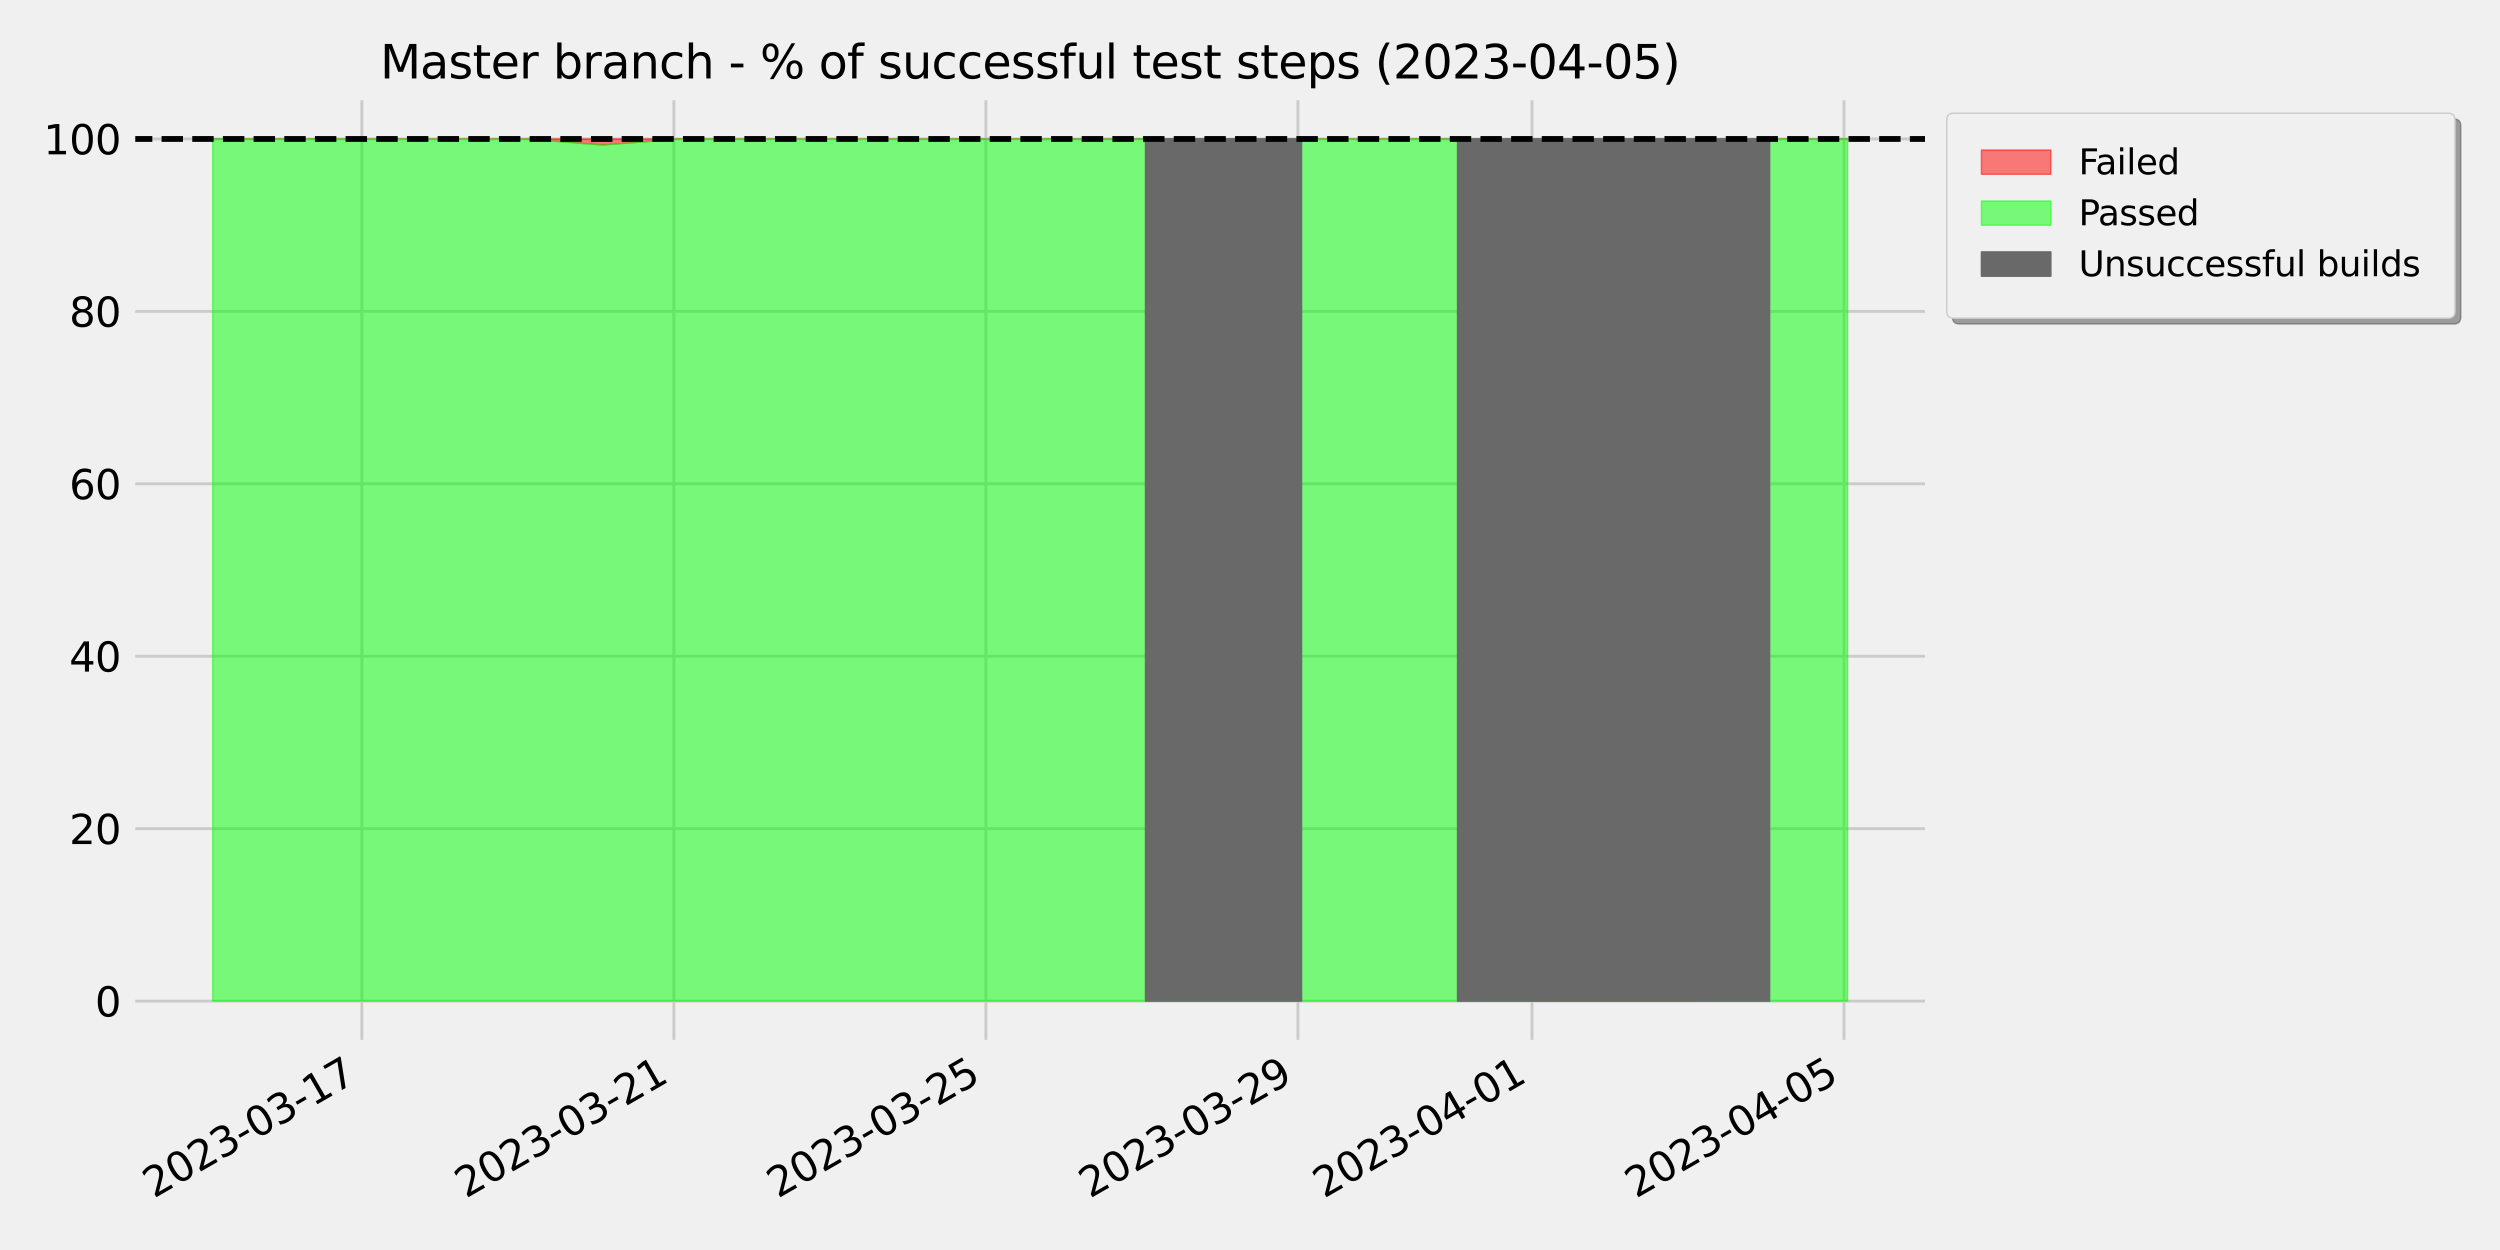 <?xml version="1.0" encoding="utf-8" standalone="no"?>
<!DOCTYPE svg PUBLIC "-//W3C//DTD SVG 1.1//EN"
  "http://www.w3.org/Graphics/SVG/1.1/DTD/svg11.dtd">
<svg xmlns:xlink="http://www.w3.org/1999/xlink" width="864pt" height="432pt" viewBox="0 0 864 432" xmlns="http://www.w3.org/2000/svg" version="1.1">
 <defs>
  <style type="text/css">*{stroke-linejoin: round; stroke-linecap: butt}</style>
 </defs>
 <g id="figure_1">
  <g id="patch_1">
   <path d="M 0 432 
L 864 432 
L 864 0 
L 0 0 
z
" style="fill: #f0f0f0"/>
  </g>
  <g id="axes_1">
   <g id="patch_2">
    <path d="M 45.245 360.881 
L 666.78 360.881 
L 666.78 33.12 
L 45.245 33.12 
z
" style="fill: #f0f0f0"/>
   </g>
   <g id="matplotlib.axis_1">
    <g id="xtick_1">
     <g id="line2d_1">
      <path d="M 125.054 360.881 
L 125.054 33.12 
" clip-path="url(#pe8d4019151)" style="fill: none; stroke: #cbcbcb"/>
     </g>
     <g id="line2d_2"/>
     <g id="text_1">
      <!-- 2023-03-17 -->
      <g transform="translate(53.137 414.274)rotate(-30)scale(0.14 -0.14)">
       <defs>
        <path id="DejaVuSans-32" d="M 1228 531 
L 3431 531 
L 3431 0 
L 469 0 
L 469 531 
Q 828 903 1448 1529 
Q 2069 2156 2228 2338 
Q 2531 2678 2651 2914 
Q 2772 3150 2772 3378 
Q 2772 3750 2511 3984 
Q 2250 4219 1831 4219 
Q 1534 4219 1204 4116 
Q 875 4013 500 3803 
L 500 4441 
Q 881 4594 1212 4672 
Q 1544 4750 1819 4750 
Q 2544 4750 2975 4387 
Q 3406 4025 3406 3419 
Q 3406 3131 3298 2873 
Q 3191 2616 2906 2266 
Q 2828 2175 2409 1742 
Q 1991 1309 1228 531 
z
" transform="scale(0.016)"/>
        <path id="DejaVuSans-30" d="M 2034 4250 
Q 1547 4250 1301 3770 
Q 1056 3291 1056 2328 
Q 1056 1369 1301 889 
Q 1547 409 2034 409 
Q 2525 409 2770 889 
Q 3016 1369 3016 2328 
Q 3016 3291 2770 3770 
Q 2525 4250 2034 4250 
z
M 2034 4750 
Q 2819 4750 3233 4129 
Q 3647 3509 3647 2328 
Q 3647 1150 3233 529 
Q 2819 -91 2034 -91 
Q 1250 -91 836 529 
Q 422 1150 422 2328 
Q 422 3509 836 4129 
Q 1250 4750 2034 4750 
z
" transform="scale(0.016)"/>
        <path id="DejaVuSans-33" d="M 2597 2516 
Q 3050 2419 3304 2112 
Q 3559 1806 3559 1356 
Q 3559 666 3084 287 
Q 2609 -91 1734 -91 
Q 1441 -91 1130 -33 
Q 819 25 488 141 
L 488 750 
Q 750 597 1062 519 
Q 1375 441 1716 441 
Q 2309 441 2620 675 
Q 2931 909 2931 1356 
Q 2931 1769 2642 2001 
Q 2353 2234 1838 2234 
L 1294 2234 
L 1294 2753 
L 1863 2753 
Q 2328 2753 2575 2939 
Q 2822 3125 2822 3475 
Q 2822 3834 2567 4026 
Q 2313 4219 1838 4219 
Q 1578 4219 1281 4162 
Q 984 4106 628 3988 
L 628 4550 
Q 988 4650 1302 4700 
Q 1616 4750 1894 4750 
Q 2613 4750 3031 4423 
Q 3450 4097 3450 3541 
Q 3450 3153 3228 2886 
Q 3006 2619 2597 2516 
z
" transform="scale(0.016)"/>
        <path id="DejaVuSans-2d" d="M 313 2009 
L 1997 2009 
L 1997 1497 
L 313 1497 
L 313 2009 
z
" transform="scale(0.016)"/>
        <path id="DejaVuSans-31" d="M 794 531 
L 1825 531 
L 1825 4091 
L 703 3866 
L 703 4441 
L 1819 4666 
L 2450 4666 
L 2450 531 
L 3481 531 
L 3481 0 
L 794 0 
L 794 531 
z
" transform="scale(0.016)"/>
        <path id="DejaVuSans-37" d="M 525 4666 
L 3525 4666 
L 3525 4397 
L 1831 0 
L 1172 0 
L 2766 4134 
L 525 4134 
L 525 4666 
z
" transform="scale(0.016)"/>
       </defs>
       <use xlink:href="#DejaVuSans-32"/>
       <use xlink:href="#DejaVuSans-30" x="63.623"/>
       <use xlink:href="#DejaVuSans-32" x="127.246"/>
       <use xlink:href="#DejaVuSans-33" x="190.869"/>
       <use xlink:href="#DejaVuSans-2d" x="254.492"/>
       <use xlink:href="#DejaVuSans-30" x="290.576"/>
       <use xlink:href="#DejaVuSans-33" x="354.199"/>
       <use xlink:href="#DejaVuSans-2d" x="417.822"/>
       <use xlink:href="#DejaVuSans-31" x="453.906"/>
       <use xlink:href="#DejaVuSans-37" x="517.529"/>
      </g>
     </g>
    </g>
    <g id="xtick_2">
     <g id="line2d_3">
      <path d="M 232.893 360.881 
L 232.893 33.12 
" clip-path="url(#pe8d4019151)" style="fill: none; stroke: #cbcbcb"/>
     </g>
     <g id="line2d_4"/>
     <g id="text_2">
      <!-- 2023-03-21 -->
      <g transform="translate(160.976 414.274)rotate(-30)scale(0.14 -0.14)">
       <use xlink:href="#DejaVuSans-32"/>
       <use xlink:href="#DejaVuSans-30" x="63.623"/>
       <use xlink:href="#DejaVuSans-32" x="127.246"/>
       <use xlink:href="#DejaVuSans-33" x="190.869"/>
       <use xlink:href="#DejaVuSans-2d" x="254.492"/>
       <use xlink:href="#DejaVuSans-30" x="290.576"/>
       <use xlink:href="#DejaVuSans-33" x="354.199"/>
       <use xlink:href="#DejaVuSans-2d" x="417.822"/>
       <use xlink:href="#DejaVuSans-32" x="453.906"/>
       <use xlink:href="#DejaVuSans-31" x="517.529"/>
      </g>
     </g>
    </g>
    <g id="xtick_3">
     <g id="line2d_5">
      <path d="M 340.732 360.881 
L 340.732 33.12 
" clip-path="url(#pe8d4019151)" style="fill: none; stroke: #cbcbcb"/>
     </g>
     <g id="line2d_6"/>
     <g id="text_3">
      <!-- 2023-03-25 -->
      <g transform="translate(268.815 414.274)rotate(-30)scale(0.14 -0.14)">
       <defs>
        <path id="DejaVuSans-35" d="M 691 4666 
L 3169 4666 
L 3169 4134 
L 1269 4134 
L 1269 2991 
Q 1406 3038 1543 3061 
Q 1681 3084 1819 3084 
Q 2600 3084 3056 2656 
Q 3513 2228 3513 1497 
Q 3513 744 3044 326 
Q 2575 -91 1722 -91 
Q 1428 -91 1123 -41 
Q 819 9 494 109 
L 494 744 
Q 775 591 1075 516 
Q 1375 441 1709 441 
Q 2250 441 2565 725 
Q 2881 1009 2881 1497 
Q 2881 1984 2565 2268 
Q 2250 2553 1709 2553 
Q 1456 2553 1204 2497 
Q 953 2441 691 2322 
L 691 4666 
z
" transform="scale(0.016)"/>
       </defs>
       <use xlink:href="#DejaVuSans-32"/>
       <use xlink:href="#DejaVuSans-30" x="63.623"/>
       <use xlink:href="#DejaVuSans-32" x="127.246"/>
       <use xlink:href="#DejaVuSans-33" x="190.869"/>
       <use xlink:href="#DejaVuSans-2d" x="254.492"/>
       <use xlink:href="#DejaVuSans-30" x="290.576"/>
       <use xlink:href="#DejaVuSans-33" x="354.199"/>
       <use xlink:href="#DejaVuSans-2d" x="417.822"/>
       <use xlink:href="#DejaVuSans-32" x="453.906"/>
       <use xlink:href="#DejaVuSans-35" x="517.529"/>
      </g>
     </g>
    </g>
    <g id="xtick_4">
     <g id="line2d_7">
      <path d="M 448.571 360.881 
L 448.571 33.12 
" clip-path="url(#pe8d4019151)" style="fill: none; stroke: #cbcbcb"/>
     </g>
     <g id="line2d_8"/>
     <g id="text_4">
      <!-- 2023-03-29 -->
      <g transform="translate(376.654 414.274)rotate(-30)scale(0.14 -0.14)">
       <defs>
        <path id="DejaVuSans-39" d="M 703 97 
L 703 672 
Q 941 559 1184 500 
Q 1428 441 1663 441 
Q 2288 441 2617 861 
Q 2947 1281 2994 2138 
Q 2813 1869 2534 1725 
Q 2256 1581 1919 1581 
Q 1219 1581 811 2004 
Q 403 2428 403 3163 
Q 403 3881 828 4315 
Q 1253 4750 1959 4750 
Q 2769 4750 3195 4129 
Q 3622 3509 3622 2328 
Q 3622 1225 3098 567 
Q 2575 -91 1691 -91 
Q 1453 -91 1209 -44 
Q 966 3 703 97 
z
M 1959 2075 
Q 2384 2075 2632 2365 
Q 2881 2656 2881 3163 
Q 2881 3666 2632 3958 
Q 2384 4250 1959 4250 
Q 1534 4250 1286 3958 
Q 1038 3666 1038 3163 
Q 1038 2656 1286 2365 
Q 1534 2075 1959 2075 
z
" transform="scale(0.016)"/>
       </defs>
       <use xlink:href="#DejaVuSans-32"/>
       <use xlink:href="#DejaVuSans-30" x="63.623"/>
       <use xlink:href="#DejaVuSans-32" x="127.246"/>
       <use xlink:href="#DejaVuSans-33" x="190.869"/>
       <use xlink:href="#DejaVuSans-2d" x="254.492"/>
       <use xlink:href="#DejaVuSans-30" x="290.576"/>
       <use xlink:href="#DejaVuSans-33" x="354.199"/>
       <use xlink:href="#DejaVuSans-2d" x="417.822"/>
       <use xlink:href="#DejaVuSans-32" x="453.906"/>
       <use xlink:href="#DejaVuSans-39" x="517.529"/>
      </g>
     </g>
    </g>
    <g id="xtick_5">
     <g id="line2d_9">
      <path d="M 529.451 360.881 
L 529.451 33.12 
" clip-path="url(#pe8d4019151)" style="fill: none; stroke: #cbcbcb"/>
     </g>
     <g id="line2d_10"/>
     <g id="text_5">
      <!-- 2023-04-01 -->
      <g transform="translate(457.534 414.274)rotate(-30)scale(0.14 -0.14)">
       <defs>
        <path id="DejaVuSans-34" d="M 2419 4116 
L 825 1625 
L 2419 1625 
L 2419 4116 
z
M 2253 4666 
L 3047 4666 
L 3047 1625 
L 3713 1625 
L 3713 1100 
L 3047 1100 
L 3047 0 
L 2419 0 
L 2419 1100 
L 313 1100 
L 313 1709 
L 2253 4666 
z
" transform="scale(0.016)"/>
       </defs>
       <use xlink:href="#DejaVuSans-32"/>
       <use xlink:href="#DejaVuSans-30" x="63.623"/>
       <use xlink:href="#DejaVuSans-32" x="127.246"/>
       <use xlink:href="#DejaVuSans-33" x="190.869"/>
       <use xlink:href="#DejaVuSans-2d" x="254.492"/>
       <use xlink:href="#DejaVuSans-30" x="290.576"/>
       <use xlink:href="#DejaVuSans-34" x="354.199"/>
       <use xlink:href="#DejaVuSans-2d" x="417.822"/>
       <use xlink:href="#DejaVuSans-30" x="453.906"/>
       <use xlink:href="#DejaVuSans-31" x="517.529"/>
      </g>
     </g>
    </g>
    <g id="xtick_6">
     <g id="line2d_11">
      <path d="M 637.29 360.881 
L 637.29 33.12 
" clip-path="url(#pe8d4019151)" style="fill: none; stroke: #cbcbcb"/>
     </g>
     <g id="line2d_12"/>
     <g id="text_6">
      <!-- 2023-04-05 -->
      <g transform="translate(565.373 414.274)rotate(-30)scale(0.14 -0.14)">
       <use xlink:href="#DejaVuSans-32"/>
       <use xlink:href="#DejaVuSans-30" x="63.623"/>
       <use xlink:href="#DejaVuSans-32" x="127.246"/>
       <use xlink:href="#DejaVuSans-33" x="190.869"/>
       <use xlink:href="#DejaVuSans-2d" x="254.492"/>
       <use xlink:href="#DejaVuSans-30" x="290.576"/>
       <use xlink:href="#DejaVuSans-34" x="354.199"/>
       <use xlink:href="#DejaVuSans-2d" x="417.822"/>
       <use xlink:href="#DejaVuSans-30" x="453.906"/>
       <use xlink:href="#DejaVuSans-35" x="517.529"/>
      </g>
     </g>
    </g>
   </g>
   <g id="matplotlib.axis_2">
    <g id="ytick_1">
     <g id="line2d_13">
      <path d="M 45.245 345.982 
L 666.78 345.982 
" clip-path="url(#pe8d4019151)" style="fill: none; stroke: #cbcbcb"/>
     </g>
     <g id="line2d_14"/>
     <g id="text_7">
      <!-- 0 -->
      <g transform="translate(32.837 351.301)scale(0.14 -0.14)">
       <use xlink:href="#DejaVuSans-30"/>
      </g>
     </g>
    </g>
    <g id="ytick_2">
     <g id="line2d_15">
      <path d="M 45.245 286.39 
L 666.78 286.39 
" clip-path="url(#pe8d4019151)" style="fill: none; stroke: #cbcbcb"/>
     </g>
     <g id="line2d_16"/>
     <g id="text_8">
      <!-- 20 -->
      <g transform="translate(23.93 291.708)scale(0.14 -0.14)">
       <use xlink:href="#DejaVuSans-32"/>
       <use xlink:href="#DejaVuSans-30" x="63.623"/>
      </g>
     </g>
    </g>
    <g id="ytick_3">
     <g id="line2d_17">
      <path d="M 45.245 226.797 
L 666.78 226.797 
" clip-path="url(#pe8d4019151)" style="fill: none; stroke: #cbcbcb"/>
     </g>
     <g id="line2d_18"/>
     <g id="text_9">
      <!-- 40 -->
      <g transform="translate(23.93 232.116)scale(0.14 -0.14)">
       <use xlink:href="#DejaVuSans-34"/>
       <use xlink:href="#DejaVuSans-30" x="63.623"/>
      </g>
     </g>
    </g>
    <g id="ytick_4">
     <g id="line2d_19">
      <path d="M 45.245 167.204 
L 666.78 167.204 
" clip-path="url(#pe8d4019151)" style="fill: none; stroke: #cbcbcb"/>
     </g>
     <g id="line2d_20"/>
     <g id="text_10">
      <!-- 60 -->
      <g transform="translate(23.93 172.523)scale(0.14 -0.14)">
       <defs>
        <path id="DejaVuSans-36" d="M 2113 2584 
Q 1688 2584 1439 2293 
Q 1191 2003 1191 1497 
Q 1191 994 1439 701 
Q 1688 409 2113 409 
Q 2538 409 2786 701 
Q 3034 994 3034 1497 
Q 3034 2003 2786 2293 
Q 2538 2584 2113 2584 
z
M 3366 4563 
L 3366 3988 
Q 3128 4100 2886 4159 
Q 2644 4219 2406 4219 
Q 1781 4219 1451 3797 
Q 1122 3375 1075 2522 
Q 1259 2794 1537 2939 
Q 1816 3084 2150 3084 
Q 2853 3084 3261 2657 
Q 3669 2231 3669 1497 
Q 3669 778 3244 343 
Q 2819 -91 2113 -91 
Q 1303 -91 875 529 
Q 447 1150 447 2328 
Q 447 3434 972 4092 
Q 1497 4750 2381 4750 
Q 2619 4750 2861 4703 
Q 3103 4656 3366 4563 
z
" transform="scale(0.016)"/>
       </defs>
       <use xlink:href="#DejaVuSans-36"/>
       <use xlink:href="#DejaVuSans-30" x="63.623"/>
      </g>
     </g>
    </g>
    <g id="ytick_5">
     <g id="line2d_21">
      <path d="M 45.245 107.611 
L 666.78 107.611 
" clip-path="url(#pe8d4019151)" style="fill: none; stroke: #cbcbcb"/>
     </g>
     <g id="line2d_22"/>
     <g id="text_11">
      <!-- 80 -->
      <g transform="translate(23.93 112.93)scale(0.14 -0.14)">
       <defs>
        <path id="DejaVuSans-38" d="M 2034 2216 
Q 1584 2216 1326 1975 
Q 1069 1734 1069 1313 
Q 1069 891 1326 650 
Q 1584 409 2034 409 
Q 2484 409 2743 651 
Q 3003 894 3003 1313 
Q 3003 1734 2745 1975 
Q 2488 2216 2034 2216 
z
M 1403 2484 
Q 997 2584 770 2862 
Q 544 3141 544 3541 
Q 544 4100 942 4425 
Q 1341 4750 2034 4750 
Q 2731 4750 3128 4425 
Q 3525 4100 3525 3541 
Q 3525 3141 3298 2862 
Q 3072 2584 2669 2484 
Q 3125 2378 3379 2068 
Q 3634 1759 3634 1313 
Q 3634 634 3220 271 
Q 2806 -91 2034 -91 
Q 1263 -91 848 271 
Q 434 634 434 1313 
Q 434 1759 690 2068 
Q 947 2378 1403 2484 
z
M 1172 3481 
Q 1172 3119 1398 2916 
Q 1625 2713 2034 2713 
Q 2441 2713 2670 2916 
Q 2900 3119 2900 3481 
Q 2900 3844 2670 4047 
Q 2441 4250 2034 4250 
Q 1625 4250 1398 4047 
Q 1172 3844 1172 3481 
z
" transform="scale(0.016)"/>
       </defs>
       <use xlink:href="#DejaVuSans-38"/>
       <use xlink:href="#DejaVuSans-30" x="63.623"/>
      </g>
     </g>
    </g>
    <g id="ytick_6">
     <g id="line2d_23">
      <path d="M 45.245 48.018 
L 666.78 48.018 
" clip-path="url(#pe8d4019151)" style="fill: none; stroke: #cbcbcb"/>
     </g>
     <g id="line2d_24"/>
     <g id="text_12">
      <!-- 100 -->
      <g transform="translate(15.023 53.337)scale(0.14 -0.14)">
       <use xlink:href="#DejaVuSans-31"/>
       <use xlink:href="#DejaVuSans-30" x="63.623"/>
       <use xlink:href="#DejaVuSans-30" x="127.246"/>
      </g>
     </g>
    </g>
   </g>
   <g id="PolyCollection_1">
    <defs>
     <path id="m74c1a4a7c1" d="M 73.497 -383.982 
L 73.497 -383.982 
L 100.456 -383.982 
L 127.416 -383.982 
L 154.376 -383.982 
L 181.336 -383.982 
L 208.295 -383.982 
L 235.255 -383.982 
L 262.215 -383.982 
L 289.174 -383.982 
L 316.134 -383.982 
L 343.094 -383.982 
L 368.93 -383.982 
L 395.891 -383.982 
L 422.85 -383.982 
L 449.811 -383.982 
L 476.771 -383.982 
L 503.73 -383.982 
L 530.69 -383.982 
L 557.649 -383.982 
L 586.196 -383.982 
L 611.57 -383.982 
L 638.528 -383.982 
L 638.528 -383.982 
L 638.528 -383.982 
L 611.57 -383.982 
L 586.196 -86.018 
L 557.649 -86.018 
L 530.69 -86.018 
L 503.73 -383.982 
L 476.771 -383.982 
L 449.811 -383.982 
L 422.85 -86.018 
L 395.891 -383.982 
L 368.93 -383.982 
L 343.094 -383.982 
L 316.134 -383.982 
L 289.174 -383.982 
L 262.215 -383.982 
L 235.255 -383.982 
L 208.295 -381.883 
L 181.336 -383.982 
L 154.376 -383.982 
L 127.416 -383.982 
L 100.456 -383.982 
L 73.497 -383.982 
z
" style="stroke: #ff0000; stroke-opacity: 0.5; stroke-width: 0.5"/>
    </defs>
    <g clip-path="url(#pe8d4019151)">
     <use xlink:href="#m74c1a4a7c1" x="0" y="432" style="fill: #ff0000; fill-opacity: 0.5; stroke: #ff0000; stroke-opacity: 0.5; stroke-width: 0.5"/>
    </g>
   </g>
   <g id="PolyCollection_2">
    <defs>
     <path id="meb9b05551e" d="M 73.497 -86.018 
L 73.497 -383.982 
L 100.456 -383.982 
L 127.416 -383.982 
L 154.376 -383.982 
L 181.336 -383.982 
L 208.295 -381.883 
L 235.255 -383.982 
L 262.215 -383.982 
L 289.174 -383.982 
L 316.134 -383.982 
L 343.094 -383.982 
L 368.93 -383.982 
L 395.891 -383.982 
L 422.85 -86.018 
L 449.811 -383.982 
L 476.771 -383.982 
L 503.73 -383.982 
L 530.69 -86.018 
L 557.649 -86.018 
L 586.196 -86.018 
L 611.57 -383.982 
L 638.528 -383.982 
L 638.528 -86.018 
L 638.528 -86.018 
L 611.57 -86.018 
L 586.196 -86.018 
L 557.649 -86.018 
L 530.69 -86.018 
L 503.73 -86.018 
L 476.771 -86.018 
L 449.811 -86.018 
L 422.85 -86.018 
L 395.891 -86.018 
L 368.93 -86.018 
L 343.094 -86.018 
L 316.134 -86.018 
L 289.174 -86.018 
L 262.215 -86.018 
L 235.255 -86.018 
L 208.295 -86.018 
L 181.336 -86.018 
L 154.376 -86.018 
L 127.416 -86.018 
L 100.456 -86.018 
L 73.497 -86.018 
z
" style="stroke: #00ff00; stroke-opacity: 0.5; stroke-width: 0.5"/>
    </defs>
    <g clip-path="url(#pe8d4019151)">
     <use xlink:href="#meb9b05551e" x="0" y="432" style="fill: #00ff00; fill-opacity: 0.5; stroke: #00ff00; stroke-opacity: 0.5; stroke-width: 0.5"/>
    </g>
   </g>
   <g id="PolyCollection_3">
    <path d="M 395.891 345.982 
L 395.891 48.018 
L 422.85 48.018 
L 449.811 48.018 
L 449.811 345.982 
L 449.811 345.982 
L 422.85 345.982 
L 395.891 345.982 
z
" clip-path="url(#pe8d4019151)" style="fill: #696969; stroke: #696969; stroke-width: 0.5"/>
    <path d="M 503.73 345.982 
L 503.73 48.018 
L 530.69 48.018 
L 557.649 48.018 
L 586.196 48.018 
L 611.57 48.018 
L 611.57 345.982 
L 611.57 345.982 
L 586.196 345.982 
L 557.649 345.982 
L 530.69 345.982 
L 503.73 345.982 
z
" clip-path="url(#pe8d4019151)" style="fill: #696969; stroke: #696969; stroke-width: 0.5"/>
   </g>
   <g id="line2d_25">
    <path d="M 45.245 48.018 
L 666.78 48.018 
" clip-path="url(#pe8d4019151)" style="fill: none; stroke-dasharray: 7.4,3.2; stroke-dashoffset: 0; stroke: #000000; stroke-width: 2"/>
   </g>
   <g id="patch_3">
    <path d="M 45.245 360.881 
L 45.245 33.12 
" style="fill: none; stroke: #f0f0f0; stroke-width: 3; stroke-linejoin: miter; stroke-linecap: square"/>
   </g>
   <g id="patch_4">
    <path d="M 666.78 360.881 
L 666.78 33.12 
" style="fill: none; stroke: #f0f0f0; stroke-width: 3; stroke-linejoin: miter; stroke-linecap: square"/>
   </g>
   <g id="patch_5">
    <path d="M 45.245 360.881 
L 666.78 360.881 
" style="fill: none; stroke: #f0f0f0; stroke-width: 3; stroke-linejoin: miter; stroke-linecap: square"/>
   </g>
   <g id="patch_6">
    <path d="M 45.245 33.12 
L 666.78 33.12 
" style="fill: none; stroke: #f0f0f0; stroke-width: 3; stroke-linejoin: miter; stroke-linecap: square"/>
   </g>
   <g id="text_13">
    <!-- Master branch - % of successful test steps (2023-04-05) -->
    <g transform="translate(131.374 27.12)scale(0.16 -0.16)">
     <defs>
      <path id="DejaVuSans-4d" d="M 628 4666 
L 1569 4666 
L 2759 1491 
L 3956 4666 
L 4897 4666 
L 4897 0 
L 4281 0 
L 4281 4097 
L 3078 897 
L 2444 897 
L 1241 4097 
L 1241 0 
L 628 0 
L 628 4666 
z
" transform="scale(0.016)"/>
      <path id="DejaVuSans-61" d="M 2194 1759 
Q 1497 1759 1228 1600 
Q 959 1441 959 1056 
Q 959 750 1161 570 
Q 1363 391 1709 391 
Q 2188 391 2477 730 
Q 2766 1069 2766 1631 
L 2766 1759 
L 2194 1759 
z
M 3341 1997 
L 3341 0 
L 2766 0 
L 2766 531 
Q 2569 213 2275 61 
Q 1981 -91 1556 -91 
Q 1019 -91 701 211 
Q 384 513 384 1019 
Q 384 1609 779 1909 
Q 1175 2209 1959 2209 
L 2766 2209 
L 2766 2266 
Q 2766 2663 2505 2880 
Q 2244 3097 1772 3097 
Q 1472 3097 1187 3025 
Q 903 2953 641 2809 
L 641 3341 
Q 956 3463 1253 3523 
Q 1550 3584 1831 3584 
Q 2591 3584 2966 3190 
Q 3341 2797 3341 1997 
z
" transform="scale(0.016)"/>
      <path id="DejaVuSans-73" d="M 2834 3397 
L 2834 2853 
Q 2591 2978 2328 3040 
Q 2066 3103 1784 3103 
Q 1356 3103 1142 2972 
Q 928 2841 928 2578 
Q 928 2378 1081 2264 
Q 1234 2150 1697 2047 
L 1894 2003 
Q 2506 1872 2764 1633 
Q 3022 1394 3022 966 
Q 3022 478 2636 193 
Q 2250 -91 1575 -91 
Q 1294 -91 989 -36 
Q 684 19 347 128 
L 347 722 
Q 666 556 975 473 
Q 1284 391 1588 391 
Q 1994 391 2212 530 
Q 2431 669 2431 922 
Q 2431 1156 2273 1281 
Q 2116 1406 1581 1522 
L 1381 1569 
Q 847 1681 609 1914 
Q 372 2147 372 2553 
Q 372 3047 722 3315 
Q 1072 3584 1716 3584 
Q 2034 3584 2315 3537 
Q 2597 3491 2834 3397 
z
" transform="scale(0.016)"/>
      <path id="DejaVuSans-74" d="M 1172 4494 
L 1172 3500 
L 2356 3500 
L 2356 3053 
L 1172 3053 
L 1172 1153 
Q 1172 725 1289 603 
Q 1406 481 1766 481 
L 2356 481 
L 2356 0 
L 1766 0 
Q 1100 0 847 248 
Q 594 497 594 1153 
L 594 3053 
L 172 3053 
L 172 3500 
L 594 3500 
L 594 4494 
L 1172 4494 
z
" transform="scale(0.016)"/>
      <path id="DejaVuSans-65" d="M 3597 1894 
L 3597 1613 
L 953 1613 
Q 991 1019 1311 708 
Q 1631 397 2203 397 
Q 2534 397 2845 478 
Q 3156 559 3463 722 
L 3463 178 
Q 3153 47 2828 -22 
Q 2503 -91 2169 -91 
Q 1331 -91 842 396 
Q 353 884 353 1716 
Q 353 2575 817 3079 
Q 1281 3584 2069 3584 
Q 2775 3584 3186 3129 
Q 3597 2675 3597 1894 
z
M 3022 2063 
Q 3016 2534 2758 2815 
Q 2500 3097 2075 3097 
Q 1594 3097 1305 2825 
Q 1016 2553 972 2059 
L 3022 2063 
z
" transform="scale(0.016)"/>
      <path id="DejaVuSans-72" d="M 2631 2963 
Q 2534 3019 2420 3045 
Q 2306 3072 2169 3072 
Q 1681 3072 1420 2755 
Q 1159 2438 1159 1844 
L 1159 0 
L 581 0 
L 581 3500 
L 1159 3500 
L 1159 2956 
Q 1341 3275 1631 3429 
Q 1922 3584 2338 3584 
Q 2397 3584 2469 3576 
Q 2541 3569 2628 3553 
L 2631 2963 
z
" transform="scale(0.016)"/>
      <path id="DejaVuSans-20" transform="scale(0.016)"/>
      <path id="DejaVuSans-62" d="M 3116 1747 
Q 3116 2381 2855 2742 
Q 2594 3103 2138 3103 
Q 1681 3103 1420 2742 
Q 1159 2381 1159 1747 
Q 1159 1113 1420 752 
Q 1681 391 2138 391 
Q 2594 391 2855 752 
Q 3116 1113 3116 1747 
z
M 1159 2969 
Q 1341 3281 1617 3432 
Q 1894 3584 2278 3584 
Q 2916 3584 3314 3078 
Q 3713 2572 3713 1747 
Q 3713 922 3314 415 
Q 2916 -91 2278 -91 
Q 1894 -91 1617 61 
Q 1341 213 1159 525 
L 1159 0 
L 581 0 
L 581 4863 
L 1159 4863 
L 1159 2969 
z
" transform="scale(0.016)"/>
      <path id="DejaVuSans-6e" d="M 3513 2113 
L 3513 0 
L 2938 0 
L 2938 2094 
Q 2938 2591 2744 2837 
Q 2550 3084 2163 3084 
Q 1697 3084 1428 2787 
Q 1159 2491 1159 1978 
L 1159 0 
L 581 0 
L 581 3500 
L 1159 3500 
L 1159 2956 
Q 1366 3272 1645 3428 
Q 1925 3584 2291 3584 
Q 2894 3584 3203 3211 
Q 3513 2838 3513 2113 
z
" transform="scale(0.016)"/>
      <path id="DejaVuSans-63" d="M 3122 3366 
L 3122 2828 
Q 2878 2963 2633 3030 
Q 2388 3097 2138 3097 
Q 1578 3097 1268 2742 
Q 959 2388 959 1747 
Q 959 1106 1268 751 
Q 1578 397 2138 397 
Q 2388 397 2633 464 
Q 2878 531 3122 666 
L 3122 134 
Q 2881 22 2623 -34 
Q 2366 -91 2075 -91 
Q 1284 -91 818 406 
Q 353 903 353 1747 
Q 353 2603 823 3093 
Q 1294 3584 2113 3584 
Q 2378 3584 2631 3529 
Q 2884 3475 3122 3366 
z
" transform="scale(0.016)"/>
      <path id="DejaVuSans-68" d="M 3513 2113 
L 3513 0 
L 2938 0 
L 2938 2094 
Q 2938 2591 2744 2837 
Q 2550 3084 2163 3084 
Q 1697 3084 1428 2787 
Q 1159 2491 1159 1978 
L 1159 0 
L 581 0 
L 581 4863 
L 1159 4863 
L 1159 2956 
Q 1366 3272 1645 3428 
Q 1925 3584 2291 3584 
Q 2894 3584 3203 3211 
Q 3513 2838 3513 2113 
z
" transform="scale(0.016)"/>
      <path id="DejaVuSans-25" d="M 4653 2053 
Q 4381 2053 4226 1822 
Q 4072 1591 4072 1178 
Q 4072 772 4226 539 
Q 4381 306 4653 306 
Q 4919 306 5073 539 
Q 5228 772 5228 1178 
Q 5228 1588 5073 1820 
Q 4919 2053 4653 2053 
z
M 4653 2450 
Q 5147 2450 5437 2106 
Q 5728 1763 5728 1178 
Q 5728 594 5436 251 
Q 5144 -91 4653 -91 
Q 4153 -91 3862 251 
Q 3572 594 3572 1178 
Q 3572 1766 3864 2108 
Q 4156 2450 4653 2450 
z
M 1428 4353 
Q 1159 4353 1004 4120 
Q 850 3888 850 3481 
Q 850 3069 1003 2837 
Q 1156 2606 1428 2606 
Q 1700 2606 1854 2837 
Q 2009 3069 2009 3481 
Q 2009 3884 1853 4118 
Q 1697 4353 1428 4353 
z
M 4250 4750 
L 4750 4750 
L 1831 -91 
L 1331 -91 
L 4250 4750 
z
M 1428 4750 
Q 1922 4750 2215 4408 
Q 2509 4066 2509 3481 
Q 2509 2891 2217 2550 
Q 1925 2209 1428 2209 
Q 931 2209 642 2551 
Q 353 2894 353 3481 
Q 353 4063 643 4406 
Q 934 4750 1428 4750 
z
" transform="scale(0.016)"/>
      <path id="DejaVuSans-6f" d="M 1959 3097 
Q 1497 3097 1228 2736 
Q 959 2375 959 1747 
Q 959 1119 1226 758 
Q 1494 397 1959 397 
Q 2419 397 2687 759 
Q 2956 1122 2956 1747 
Q 2956 2369 2687 2733 
Q 2419 3097 1959 3097 
z
M 1959 3584 
Q 2709 3584 3137 3096 
Q 3566 2609 3566 1747 
Q 3566 888 3137 398 
Q 2709 -91 1959 -91 
Q 1206 -91 779 398 
Q 353 888 353 1747 
Q 353 2609 779 3096 
Q 1206 3584 1959 3584 
z
" transform="scale(0.016)"/>
      <path id="DejaVuSans-66" d="M 2375 4863 
L 2375 4384 
L 1825 4384 
Q 1516 4384 1395 4259 
Q 1275 4134 1275 3809 
L 1275 3500 
L 2222 3500 
L 2222 3053 
L 1275 3053 
L 1275 0 
L 697 0 
L 697 3053 
L 147 3053 
L 147 3500 
L 697 3500 
L 697 3744 
Q 697 4328 969 4595 
Q 1241 4863 1831 4863 
L 2375 4863 
z
" transform="scale(0.016)"/>
      <path id="DejaVuSans-75" d="M 544 1381 
L 544 3500 
L 1119 3500 
L 1119 1403 
Q 1119 906 1312 657 
Q 1506 409 1894 409 
Q 2359 409 2629 706 
Q 2900 1003 2900 1516 
L 2900 3500 
L 3475 3500 
L 3475 0 
L 2900 0 
L 2900 538 
Q 2691 219 2414 64 
Q 2138 -91 1772 -91 
Q 1169 -91 856 284 
Q 544 659 544 1381 
z
M 1991 3584 
L 1991 3584 
z
" transform="scale(0.016)"/>
      <path id="DejaVuSans-6c" d="M 603 4863 
L 1178 4863 
L 1178 0 
L 603 0 
L 603 4863 
z
" transform="scale(0.016)"/>
      <path id="DejaVuSans-70" d="M 1159 525 
L 1159 -1331 
L 581 -1331 
L 581 3500 
L 1159 3500 
L 1159 2969 
Q 1341 3281 1617 3432 
Q 1894 3584 2278 3584 
Q 2916 3584 3314 3078 
Q 3713 2572 3713 1747 
Q 3713 922 3314 415 
Q 2916 -91 2278 -91 
Q 1894 -91 1617 61 
Q 1341 213 1159 525 
z
M 3116 1747 
Q 3116 2381 2855 2742 
Q 2594 3103 2138 3103 
Q 1681 3103 1420 2742 
Q 1159 2381 1159 1747 
Q 1159 1113 1420 752 
Q 1681 391 2138 391 
Q 2594 391 2855 752 
Q 3116 1113 3116 1747 
z
" transform="scale(0.016)"/>
      <path id="DejaVuSans-28" d="M 1984 4856 
Q 1566 4138 1362 3434 
Q 1159 2731 1159 2009 
Q 1159 1288 1364 580 
Q 1569 -128 1984 -844 
L 1484 -844 
Q 1016 -109 783 600 
Q 550 1309 550 2009 
Q 550 2706 781 3412 
Q 1013 4119 1484 4856 
L 1984 4856 
z
" transform="scale(0.016)"/>
      <path id="DejaVuSans-29" d="M 513 4856 
L 1013 4856 
Q 1481 4119 1714 3412 
Q 1947 2706 1947 2009 
Q 1947 1309 1714 600 
Q 1481 -109 1013 -844 
L 513 -844 
Q 928 -128 1133 580 
Q 1338 1288 1338 2009 
Q 1338 2731 1133 3434 
Q 928 4138 513 4856 
z
" transform="scale(0.016)"/>
     </defs>
     <use xlink:href="#DejaVuSans-4d"/>
     <use xlink:href="#DejaVuSans-61" x="86.279"/>
     <use xlink:href="#DejaVuSans-73" x="147.559"/>
     <use xlink:href="#DejaVuSans-74" x="199.658"/>
     <use xlink:href="#DejaVuSans-65" x="238.867"/>
     <use xlink:href="#DejaVuSans-72" x="300.391"/>
     <use xlink:href="#DejaVuSans-20" x="341.504"/>
     <use xlink:href="#DejaVuSans-62" x="373.291"/>
     <use xlink:href="#DejaVuSans-72" x="436.768"/>
     <use xlink:href="#DejaVuSans-61" x="477.881"/>
     <use xlink:href="#DejaVuSans-6e" x="539.16"/>
     <use xlink:href="#DejaVuSans-63" x="602.539"/>
     <use xlink:href="#DejaVuSans-68" x="657.52"/>
     <use xlink:href="#DejaVuSans-20" x="720.898"/>
     <use xlink:href="#DejaVuSans-2d" x="752.686"/>
     <use xlink:href="#DejaVuSans-20" x="788.77"/>
     <use xlink:href="#DejaVuSans-25" x="820.557"/>
     <use xlink:href="#DejaVuSans-20" x="915.576"/>
     <use xlink:href="#DejaVuSans-6f" x="947.363"/>
     <use xlink:href="#DejaVuSans-66" x="1008.545"/>
     <use xlink:href="#DejaVuSans-20" x="1043.75"/>
     <use xlink:href="#DejaVuSans-73" x="1075.537"/>
     <use xlink:href="#DejaVuSans-75" x="1127.637"/>
     <use xlink:href="#DejaVuSans-63" x="1191.016"/>
     <use xlink:href="#DejaVuSans-63" x="1245.996"/>
     <use xlink:href="#DejaVuSans-65" x="1300.977"/>
     <use xlink:href="#DejaVuSans-73" x="1362.5"/>
     <use xlink:href="#DejaVuSans-73" x="1414.6"/>
     <use xlink:href="#DejaVuSans-66" x="1466.699"/>
     <use xlink:href="#DejaVuSans-75" x="1501.904"/>
     <use xlink:href="#DejaVuSans-6c" x="1565.283"/>
     <use xlink:href="#DejaVuSans-20" x="1593.066"/>
     <use xlink:href="#DejaVuSans-74" x="1624.854"/>
     <use xlink:href="#DejaVuSans-65" x="1664.062"/>
     <use xlink:href="#DejaVuSans-73" x="1725.586"/>
     <use xlink:href="#DejaVuSans-74" x="1777.686"/>
     <use xlink:href="#DejaVuSans-20" x="1816.895"/>
     <use xlink:href="#DejaVuSans-73" x="1848.682"/>
     <use xlink:href="#DejaVuSans-74" x="1900.781"/>
     <use xlink:href="#DejaVuSans-65" x="1939.99"/>
     <use xlink:href="#DejaVuSans-70" x="2001.514"/>
     <use xlink:href="#DejaVuSans-73" x="2064.99"/>
     <use xlink:href="#DejaVuSans-20" x="2117.09"/>
     <use xlink:href="#DejaVuSans-28" x="2148.877"/>
     <use xlink:href="#DejaVuSans-32" x="2187.891"/>
     <use xlink:href="#DejaVuSans-30" x="2251.514"/>
     <use xlink:href="#DejaVuSans-32" x="2315.137"/>
     <use xlink:href="#DejaVuSans-33" x="2378.76"/>
     <use xlink:href="#DejaVuSans-2d" x="2442.383"/>
     <use xlink:href="#DejaVuSans-30" x="2478.467"/>
     <use xlink:href="#DejaVuSans-34" x="2542.09"/>
     <use xlink:href="#DejaVuSans-2d" x="2605.713"/>
     <use xlink:href="#DejaVuSans-30" x="2641.797"/>
     <use xlink:href="#DejaVuSans-35" x="2705.42"/>
     <use xlink:href="#DejaVuSans-29" x="2769.043"/>
    </g>
   </g>
   <g id="legend_1">
    <g id="patch_7">
     <path d="M 677.18 111.961 
L 848.043 111.961 
Q 850.443 111.961 850.443 109.561 
L 850.443 43.52 
Q 850.443 41.12 848.043 41.12 
L 677.18 41.12 
Q 674.78 41.12 674.78 43.52 
L 674.78 109.561 
Q 674.78 111.961 677.18 111.961 
z
" style="fill: #484848; opacity: 0.5; stroke: #484848; stroke-width: 0.5; stroke-linejoin: miter"/>
    </g>
    <g id="patch_8">
     <path d="M 675.18 109.961 
L 846.043 109.961 
Q 848.443 109.961 848.443 107.561 
L 848.443 41.52 
Q 848.443 39.12 846.043 39.12 
L 675.18 39.12 
Q 672.78 39.12 672.78 41.52 
L 672.78 107.561 
Q 672.78 109.961 675.18 109.961 
z
" style="fill: #f0f0f0; stroke: #cccccc; stroke-width: 0.5; stroke-linejoin: miter"/>
    </g>
    <g id="patch_9">
     <path d="M 684.78 60.238 
L 708.78 60.238 
L 708.78 51.838 
L 684.78 51.838 
z
" style="fill: #ff0000; fill-opacity: 0.5; stroke: #ff0000; stroke-opacity: 0.5; stroke-width: 0.5; stroke-linejoin: miter"/>
    </g>
    <g id="text_14">
     <!-- Failed -->
     <g transform="translate(718.38 60.238)scale(0.12 -0.12)">
      <defs>
       <path id="DejaVuSans-46" d="M 628 4666 
L 3309 4666 
L 3309 4134 
L 1259 4134 
L 1259 2759 
L 3109 2759 
L 3109 2228 
L 1259 2228 
L 1259 0 
L 628 0 
L 628 4666 
z
" transform="scale(0.016)"/>
       <path id="DejaVuSans-69" d="M 603 3500 
L 1178 3500 
L 1178 0 
L 603 0 
L 603 3500 
z
M 603 4863 
L 1178 4863 
L 1178 4134 
L 603 4134 
L 603 4863 
z
" transform="scale(0.016)"/>
       <path id="DejaVuSans-64" d="M 2906 2969 
L 2906 4863 
L 3481 4863 
L 3481 0 
L 2906 0 
L 2906 525 
Q 2725 213 2448 61 
Q 2172 -91 1784 -91 
Q 1150 -91 751 415 
Q 353 922 353 1747 
Q 353 2572 751 3078 
Q 1150 3584 1784 3584 
Q 2172 3584 2448 3432 
Q 2725 3281 2906 2969 
z
M 947 1747 
Q 947 1113 1208 752 
Q 1469 391 1925 391 
Q 2381 391 2643 752 
Q 2906 1113 2906 1747 
Q 2906 2381 2643 2742 
Q 2381 3103 1925 3103 
Q 1469 3103 1208 2742 
Q 947 2381 947 1747 
z
" transform="scale(0.016)"/>
      </defs>
      <use xlink:href="#DejaVuSans-46"/>
      <use xlink:href="#DejaVuSans-61" x="48.395"/>
      <use xlink:href="#DejaVuSans-69" x="109.674"/>
      <use xlink:href="#DejaVuSans-6c" x="137.457"/>
      <use xlink:href="#DejaVuSans-65" x="165.24"/>
      <use xlink:href="#DejaVuSans-64" x="226.764"/>
     </g>
    </g>
    <g id="patch_10">
     <path d="M 684.78 77.852 
L 708.78 77.852 
L 708.78 69.452 
L 684.78 69.452 
z
" style="fill: #00ff00; fill-opacity: 0.5; stroke: #00ff00; stroke-opacity: 0.5; stroke-width: 0.5; stroke-linejoin: miter"/>
    </g>
    <g id="text_15">
     <!-- Passed -->
     <g transform="translate(718.38 77.852)scale(0.12 -0.12)">
      <defs>
       <path id="DejaVuSans-50" d="M 1259 4147 
L 1259 2394 
L 2053 2394 
Q 2494 2394 2734 2622 
Q 2975 2850 2975 3272 
Q 2975 3691 2734 3919 
Q 2494 4147 2053 4147 
L 1259 4147 
z
M 628 4666 
L 2053 4666 
Q 2838 4666 3239 4311 
Q 3641 3956 3641 3272 
Q 3641 2581 3239 2228 
Q 2838 1875 2053 1875 
L 1259 1875 
L 1259 0 
L 628 0 
L 628 4666 
z
" transform="scale(0.016)"/>
      </defs>
      <use xlink:href="#DejaVuSans-50"/>
      <use xlink:href="#DejaVuSans-61" x="55.803"/>
      <use xlink:href="#DejaVuSans-73" x="117.082"/>
      <use xlink:href="#DejaVuSans-73" x="169.182"/>
      <use xlink:href="#DejaVuSans-65" x="221.281"/>
      <use xlink:href="#DejaVuSans-64" x="282.805"/>
     </g>
    </g>
    <g id="patch_11">
     <path d="M 684.78 95.466 
L 708.78 95.466 
L 708.78 87.066 
L 684.78 87.066 
z
" style="fill: #696969; stroke: #696969; stroke-width: 0.5; stroke-linejoin: miter"/>
    </g>
    <g id="text_16">
     <!-- Unsuccessful builds -->
     <g transform="translate(718.38 95.466)scale(0.12 -0.12)">
      <defs>
       <path id="DejaVuSans-55" d="M 556 4666 
L 1191 4666 
L 1191 1831 
Q 1191 1081 1462 751 
Q 1734 422 2344 422 
Q 2950 422 3222 751 
Q 3494 1081 3494 1831 
L 3494 4666 
L 4128 4666 
L 4128 1753 
Q 4128 841 3676 375 
Q 3225 -91 2344 -91 
Q 1459 -91 1007 375 
Q 556 841 556 1753 
L 556 4666 
z
" transform="scale(0.016)"/>
      </defs>
      <use xlink:href="#DejaVuSans-55"/>
      <use xlink:href="#DejaVuSans-6e" x="73.193"/>
      <use xlink:href="#DejaVuSans-73" x="136.572"/>
      <use xlink:href="#DejaVuSans-75" x="188.672"/>
      <use xlink:href="#DejaVuSans-63" x="252.051"/>
      <use xlink:href="#DejaVuSans-63" x="307.031"/>
      <use xlink:href="#DejaVuSans-65" x="362.012"/>
      <use xlink:href="#DejaVuSans-73" x="423.535"/>
      <use xlink:href="#DejaVuSans-73" x="475.635"/>
      <use xlink:href="#DejaVuSans-66" x="527.734"/>
      <use xlink:href="#DejaVuSans-75" x="562.939"/>
      <use xlink:href="#DejaVuSans-6c" x="626.318"/>
      <use xlink:href="#DejaVuSans-20" x="654.102"/>
      <use xlink:href="#DejaVuSans-62" x="685.889"/>
      <use xlink:href="#DejaVuSans-75" x="749.365"/>
      <use xlink:href="#DejaVuSans-69" x="812.744"/>
      <use xlink:href="#DejaVuSans-6c" x="840.527"/>
      <use xlink:href="#DejaVuSans-64" x="868.311"/>
      <use xlink:href="#DejaVuSans-73" x="931.787"/>
     </g>
    </g>
   </g>
  </g>
 </g>
 <defs>
  <clipPath id="pe8d4019151">
   <rect x="45.245" y="33.12" width="621.535" height="327.761"/>
  </clipPath>
 </defs>
</svg>
